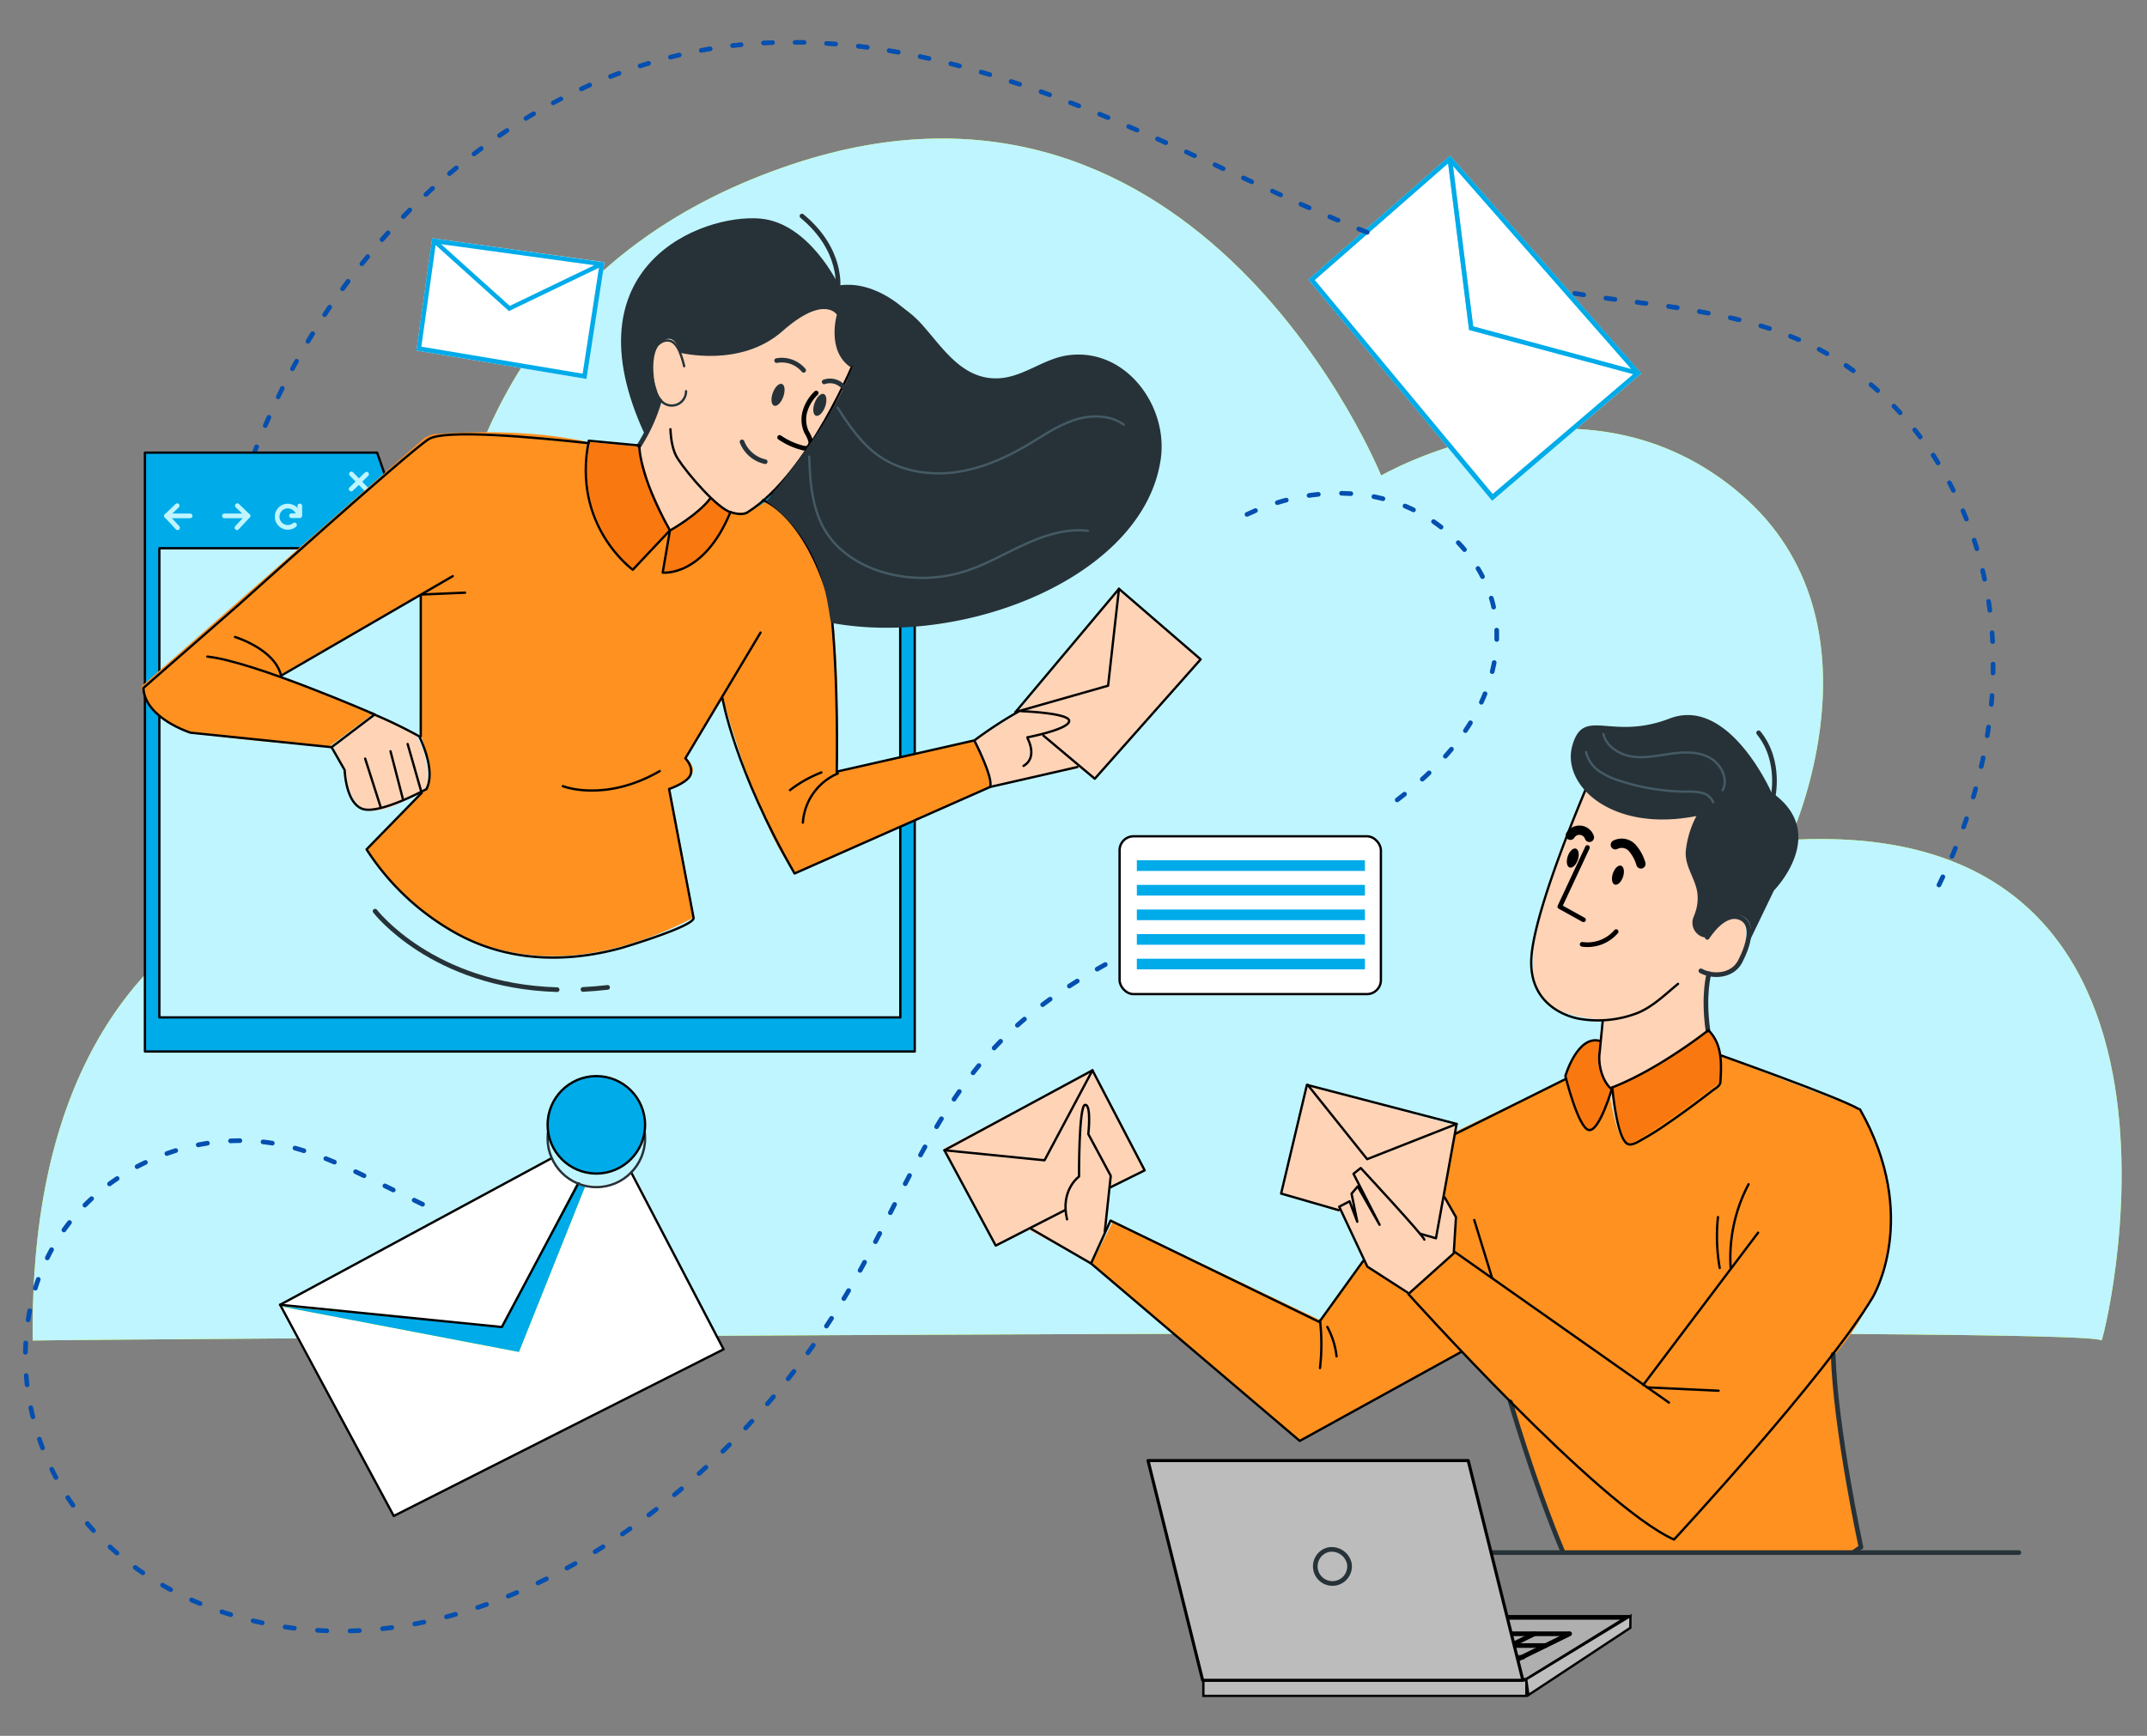 <svg xmlns="http://www.w3.org/2000/svg" id="Layer_1" data-name="Layer 1" viewBox="0 0 556.43 450"><rect x="0" y="0" width="556.43" height="450" fill="#808080" stroke="none"/><defs><style>.cls-1{fill:#afafaf;}.cls-2{fill:#c6ff00;}.cls-3{fill:#bff5ff;}.cls-4{fill:#fff;}.cls-5,.cls-6,.cls-9{fill:#00abe9;}.cls-6,.cls-8{opacity:0.6;}.cls-7,.cls-8{fill:#044faf;}.cls-11,.cls-18,.cls-22,.cls-23,.cls-25,.cls-26,.cls-27,.cls-9{stroke:#000;}.cls-10,.cls-11,.cls-12,.cls-13,.cls-17,.cls-18,.cls-19,.cls-21,.cls-22,.cls-24,.cls-26,.cls-9{stroke-linecap:round;}.cls-10,.cls-11,.cls-12,.cls-13,.cls-17,.cls-18,.cls-19,.cls-21,.cls-22,.cls-26,.cls-9{stroke-linejoin:round;}.cls-11,.cls-12,.cls-19,.cls-23,.cls-25,.cls-27,.cls-9{stroke-width:0.6px;}.cls-10,.cls-11,.cls-12,.cls-13,.cls-17,.cls-18,.cls-21,.cls-22,.cls-23,.cls-24{fill:none;}.cls-10{stroke:#bff5ff;}.cls-10,.cls-13,.cls-17,.cls-18,.cls-24{stroke-width:1.21px;}.cls-12,.cls-17,.cls-19,.cls-24{stroke:#263238;}.cls-13{stroke:#044faf;stroke-dasharray:2.41 6.03;}.cls-14,.cls-19{fill:#ffd3b6;}.cls-15{fill:#f97910;}.cls-16{fill:#ff9120;}.cls-20{fill:#263238;}.cls-21{stroke:#455a64;stroke-width:0.6px;}.cls-22{stroke-width:2.41px;}.cls-23,.cls-24,.cls-25,.cls-27{stroke-miterlimit:10;}.cls-25,.cls-26{fill:#bcbcbc;}.cls-26{stroke-width:0.8px;}.cls-27{fill:#bfbfbf;}</style></defs><title>benefits-of-email-marketing</title><polygon class="cls-1" points="387.72 419.07 420.97 419.26 395.22 435.63 387.72 435.57 387.72 419.07"></polygon><g id="Background_Simple" data-name="Background Simple"><path class="cls-2" d="M8.49,347.52c.09-.21,536.45-4.19,536.13,0-.26,3.4,36.42-136.6-80.82-129.77,0,0,26.24-56.16-12.58-89.58-41-35.29-93.28-4.89-93.28-4.89S311.16,7.3,205.3,42.59C84.34,82.91,117,221.25,117,221.25S6.78,212.11,8.49,347.52Z"></path><path class="cls-3" d="M8.49,347.52c.09-.21,536.45-4.19,536.13,0-.26,3.4,36.42-136.6-80.82-129.77,0,0,26.24-56.16-12.58-89.58-41-35.29-93.28-4.89-93.28-4.89S311.16,7.3,205.3,42.59C84.34,82.91,117,221.25,117,221.25S6.78,212.11,8.49,347.52Z"></path></g><g id="Background_details" data-name="Background details"><polygon class="cls-4" points="156.66 67.97 152.02 98.24 107.93 90.88 112.02 61.76 156.66 67.97"></polygon><polygon class="cls-4" points="425.35 96.82 386.71 129.79 386.33 129.33 339.1 72.46 375.8 40.35 425.35 96.82"></polygon><path class="cls-5" d="M112,61.76l-4.09,29.12L152,98.24,156.66,68Zm42,7L132.12,79.3l-17.8-16Zm-3,28.11-41.8-7,3.7-26.34,19,17.11,23.33-11.22Z"></path><path class="cls-5" d="M375.8,40.35,339.1,72.46l47.23,56.87.38.46,38.64-33Zm47,55.35-41-11.09L376.56,43ZM340.72,72.59,375.3,42.34l5.43,43.19L423.3,97l-36.45,31.09Z"></path><path class="cls-6" d="M375.8,40.35,339.1,72.46l47.23,56.87.38.46,38.64-33Zm47,55.35-41-11.09L376.56,43ZM340.72,72.59,375.3,42.34l5.43,43.19L423.3,97l-36.45,31.09Z"></path><path class="cls-7" d="M49.8,206.33h0a.58.58,0,0,1-.57-.6c0-.77,0-1.55.05-2.33a.58.58,0,1,1,1.16,0c0,.77,0,1.55,0,2.33A.58.58,0,0,1,49.8,206.33Zm.25-8.16h0a.58.58,0,0,1-.56-.61c0-.78.07-1.55.11-2.33a.58.58,0,0,1,.61-.55.57.57,0,0,1,.55.61c0,.77-.07,1.55-.11,2.32A.58.58,0,0,1,50.05,198.17Zm.46-8.15h0a.58.58,0,0,1-.54-.62c.06-.78.11-1.55.17-2.33a.58.58,0,0,1,.63-.54.6.6,0,0,1,.54.63c-.06.77-.12,1.55-.17,2.32A.59.59,0,0,1,50.51,190Zm.69-8.13h-.06a.58.58,0,0,1-.52-.64c.07-.77.15-1.55.23-2.32a.59.59,0,0,1,.65-.52.57.57,0,0,1,.51.64c-.08.77-.16,1.54-.23,2.32A.58.58,0,0,1,51.2,181.89Zm.91-8.11H52a.58.58,0,0,1-.51-.65c.1-.78.2-1.55.31-2.32a.58.58,0,0,1,.65-.5.58.58,0,0,1,.5.66l-.3,2.3A.58.58,0,0,1,52.11,173.78Zm1.15-8.07h-.09a.59.59,0,0,1-.49-.67c.13-.77.25-1.53.38-2.3a.57.57,0,0,1,.67-.48.58.58,0,0,1,.48.67c-.13.76-.25,1.53-.37,2.3A.6.6,0,0,1,53.26,165.71Zm1.4-8h-.11a.58.58,0,0,1-.46-.68c.14-.77.29-1.53.44-2.3a.59.59,0,0,1,.69-.45.58.58,0,0,1,.46.68l-.45,2.29A.58.58,0,0,1,54.66,157.67Zm1.66-8h-.13a.58.58,0,0,1-.44-.7c.17-.76.34-1.52.52-2.28a.58.58,0,0,1,.7-.43.58.58,0,0,1,.43.7c-.17.75-.35,1.51-.52,2.27A.58.58,0,0,1,56.32,149.68Zm1.92-7.93a.39.39,0,0,1-.15,0,.59.59,0,0,1-.42-.71l.6-2.26a.59.59,0,0,1,1.13.31l-.6,2.25A.58.58,0,0,1,58.24,141.75Zm2.2-7.85a.47.47,0,0,1-.17,0,.57.57,0,0,1-.39-.72c.22-.75.45-1.5.68-2.24a.58.58,0,1,1,1.11.35c-.23.74-.45,1.48-.68,2.22A.58.58,0,0,1,60.44,133.9Zm2.48-7.78a.59.59,0,0,1-.56-.77l.77-2.21a.58.58,0,0,1,1.1.39c-.26.73-.51,1.46-.76,2.2A.58.58,0,0,1,62.92,126.12Zm2.77-7.67a.52.52,0,0,1-.21,0,.58.58,0,0,1-.34-.75c.28-.73.57-1.46.85-2.18a.59.59,0,0,1,1.09.43c-.29.72-.57,1.44-.85,2.16A.57.57,0,0,1,65.69,118.45Zm3.07-7.56a.59.59,0,0,1-.54-.82c.31-.71.62-1.43.94-2.14a.58.58,0,1,1,1.06.47l-.93,2.13A.57.57,0,0,1,68.76,110.89Zm3.37-7.43a.54.54,0,0,1-.25-.06.59.59,0,0,1-.28-.78c.34-.7.68-1.4,1-2.1a.58.58,0,1,1,1,.51c-.34.7-.68,1.4-1,2.1A.6.6,0,0,1,72.13,103.46Zm3.68-7.29a.58.58,0,0,1-.28-.07.59.59,0,0,1-.24-.79l1.12-2.06a.58.58,0,0,1,1,.56l-1.11,2A.56.56,0,0,1,75.81,96.17Zm4-7.12a.6.6,0,0,1-.29-.08.59.59,0,0,1-.21-.8c.4-.67.8-1.34,1.21-2a.58.58,0,0,1,1,.61l-1.2,2A.56.56,0,0,1,79.8,89.05Zm4.33-6.92a.55.55,0,0,1-.32-.1.59.59,0,0,1-.17-.81c.43-.65.87-1.3,1.31-1.94a.58.58,0,0,1,.81-.16.59.59,0,0,1,.15.81c-.43.64-.87,1.29-1.29,1.94A.61.61,0,0,1,84.13,82.13Zm4.65-6.71a.54.54,0,0,1-.34-.12.58.58,0,0,1-.13-.81c.46-.63.92-1.26,1.39-1.88a.59.59,0,1,1,.94.7c-.47.62-.93,1.24-1.39,1.87A.59.59,0,0,1,88.78,75.42Zm5-6.49a.55.55,0,0,1-.36-.13.57.57,0,0,1-.09-.81c.49-.61,1-1.22,1.48-1.82a.58.58,0,1,1,.89.74l-1.46,1.8A.58.58,0,0,1,93.74,68.93ZM99,62.69a.59.59,0,0,1-.38-.14.58.58,0,0,1-.05-.83q.77-.87,1.56-1.74a.58.58,0,1,1,.86.79c-.52.57-1,1.15-1.55,1.73A.59.59,0,0,1,99,62.69Zm255.31-1.91a.57.57,0,0,1-.22,0l-2.16-.88a.58.58,0,1,1,.44-1.08l2.16.88a.58.58,0,0,1-.22,1.12Zm-7.53-3.13a.59.59,0,0,1-.23,0l-2.15-.92a.59.59,0,0,1-.3-.77.58.58,0,0,1,.76-.3l2.14.91a.58.58,0,0,1,.31.77A.57.57,0,0,1,346.78,57.65Zm-242.23-.94a.58.58,0,0,1-.42-1l1.65-1.66a.58.58,0,1,1,.82.82L105,56.53A.59.59,0,0,1,104.55,56.71Zm234.74-2.3a.69.69,0,0,1-.24,0l-2.13-.94a.58.58,0,0,1,.47-1.07l2.13.94a.58.58,0,0,1-.23,1.12Zm-7.46-3.32a.53.53,0,0,1-.24-.06l-2.12-1A.58.58,0,0,1,330,49l2.12,1a.58.58,0,0,1,.3.77A.59.59,0,0,1,331.83,51.09ZM110.38,51a.58.58,0,0,1-.4-1l1.72-1.58a.6.6,0,0,1,.83,0,.58.58,0,0,1,0,.82c-.58.52-1.15,1-1.71,1.58A.6.6,0,0,1,110.38,51Zm214-3.29a.53.53,0,0,1-.24-.06l-2.12-1a.59.59,0,0,1-.29-.77.6.6,0,0,1,.78-.29l2.12,1a.58.58,0,0,1-.25,1.11ZM116.48,45.59a.55.55,0,0,1-.44-.21.58.58,0,0,1,.06-.82l1.8-1.5a.59.59,0,0,1,.82.09.58.58,0,0,1-.08.82l-1.78,1.48A.62.62,0,0,1,116.48,45.59ZM317,44.31a.54.54,0,0,1-.25-.06l-2.12-1a.57.57,0,0,1-.28-.77.58.58,0,0,1,.77-.29l2.12,1a.59.59,0,0,1-.24,1.12Zm-7.42-3.4a.7.7,0,0,1-.25,0l-2.12-1a.58.58,0,0,1-.29-.77.59.59,0,0,1,.77-.29l2.13,1a.59.59,0,0,1,.29.77A.59.59,0,0,1,309.57,40.91Zm-186.73-.42a.59.59,0,0,1-.35-1.05c.62-.47,1.24-.94,1.87-1.4a.59.59,0,0,1,.82.12.58.58,0,0,1-.13.81l-1.85,1.4A.6.6,0,0,1,122.84,40.49Zm179.29-2.94a.69.69,0,0,1-.24,0l-2.13-1a.58.58,0,1,1,.47-1.06l2.14.95a.58.58,0,0,1,.29.77A.59.59,0,0,1,302.13,37.55ZM129.46,35.72a.56.56,0,0,1-.48-.26.57.57,0,0,1,.15-.81c.64-.44,1.29-.87,1.94-1.3a.58.58,0,0,1,.81.16.59.59,0,0,1-.17.81l-1.92,1.29A.59.59,0,0,1,129.46,35.72Zm165.2-1.46a.59.59,0,0,1-.23,0l-2.14-.92a.58.58,0,1,1,.46-1.07l2.14.92a.58.58,0,0,1-.23,1.12Zm-158.35-3a.59.59,0,0,1-.5-.28.59.59,0,0,1,.2-.8l2-1.2a.58.58,0,0,1,.59,1c-.67.39-1.33.78-2,1.19A.61.61,0,0,1,136.31,31.3Zm150.84-.23a.54.54,0,0,1-.22,0l-2.16-.89a.58.58,0,0,1-.32-.76.59.59,0,0,1,.76-.32l2.16.89a.58.58,0,0,1-.22,1.12ZM279.58,28a.78.78,0,0,1-.21,0l-2.17-.85a.58.58,0,0,1,.42-1.08l2.18.84a.6.6,0,0,1,.33.76A.58.58,0,0,1,279.58,28ZM143.4,27.26a.6.6,0,0,1-.52-.3.59.59,0,0,1,.24-.79l2.08-1.09a.58.58,0,0,1,.53,1c-.69.35-1.38.71-2.06,1.08A.63.63,0,0,1,143.4,27.26ZM272,25.12l-.2,0-2.19-.8a.58.58,0,0,1-.35-.74.59.59,0,0,1,.75-.35l2.19.79a.58.58,0,0,1-.2,1.13ZM150.7,23.63a.58.58,0,0,1-.25-1.11l2.13-1a.57.57,0,0,1,.77.29.58.58,0,0,1-.29.77c-.71.31-1.42.63-2.12,1A.52.52,0,0,1,150.7,23.63Zm113.55-1.22a.57.57,0,0,1-.18,0l-2.21-.73a.58.58,0,1,1,.36-1.11l2.22.74a.58.58,0,0,1,.36.74A.57.57,0,0,1,264.25,22.41Zm-106-2a.58.58,0,0,1-.55-.37.6.6,0,0,1,.33-.76l2.19-.83a.58.58,0,1,1,.41,1.09l-2.17.83A.52.52,0,0,1,158.2,20.43Zm98.28-.5a.51.51,0,0,1-.17,0l-2.23-.66a.58.58,0,1,1,.33-1.12l2.24.67a.58.58,0,0,1,.39.72A.6.6,0,0,1,256.48,19.93Zm-7.85-2.24-.15,0-2.25-.59a.58.58,0,0,1,.29-1.13l2.26.59a.59.59,0,0,1-.15,1.15Zm-82.75,0a.58.58,0,0,1-.18-1.14l2.23-.7a.59.59,0,0,1,.34,1.12c-.74.22-1.48.45-2.21.69A.57.57,0,0,1,165.88,17.68Zm74.82-1.94-.12,0-2.28-.5a.59.59,0,0,1-.45-.69.6.6,0,0,1,.7-.45l2.28.51a.57.57,0,0,1,.44.69A.59.59,0,0,1,240.7,15.74Zm-67-.33a.58.58,0,0,1-.14-1.14c.76-.2,1.52-.38,2.28-.56a.58.58,0,1,1,.26,1.13c-.75.18-1.5.36-2.25.56Zm59-1.3h-.11l-2.29-.4a.58.58,0,1,1,.19-1.15l2.31.4a.58.58,0,0,1-.1,1.16Zm-51-.46a.58.58,0,0,1-.57-.47.59.59,0,0,1,.47-.69l2.31-.41a.58.58,0,0,1,.19,1.15l-2.29.41Zm43-.8h-.07l-2.31-.29a.58.58,0,0,1-.51-.64.59.59,0,0,1,.65-.52l2.32.3a.58.58,0,0,1,.5.65A.59.59,0,0,1,224.64,12.85Zm-34.88-.44a.58.58,0,0,1-.58-.51.58.58,0,0,1,.51-.65L192,11a.59.59,0,0,1,.64.53.57.57,0,0,1-.52.63l-2.31.26ZM216.53,12h-.05l-2.31-.17a.58.58,0,0,1-.55-.62.59.59,0,0,1,.62-.54l2.34.17a.58.58,0,0,1-.05,1.16Zm-18.64-.27a.58.58,0,0,1-.58-.55.57.57,0,0,1,.55-.61c.78-.05,1.56-.08,2.34-.11a.56.56,0,0,1,.6.56.59.59,0,0,1-.56.61c-.77,0-1.54.06-2.32.1Zm10.49-.15h0l-2.32,0a.57.57,0,0,1-.58-.58.58.58,0,0,1,.58-.58h0c.78,0,1.57,0,2.34,0a.58.58,0,0,1,.57.6A.57.57,0,0,1,208.38,11.56Z"></path><path class="cls-8" d="M49.8,206.33h0a.58.58,0,0,1-.57-.6c0-.77,0-1.55.05-2.33a.58.58,0,1,1,1.16,0c0,.77,0,1.55,0,2.33A.58.58,0,0,1,49.8,206.33Zm.25-8.16h0a.58.58,0,0,1-.56-.61c0-.78.07-1.55.11-2.33a.58.58,0,0,1,.61-.55.57.57,0,0,1,.55.61c0,.77-.07,1.55-.11,2.32A.58.58,0,0,1,50.05,198.17Zm.46-8.15h0a.58.58,0,0,1-.54-.62c.06-.78.11-1.55.17-2.33a.58.58,0,0,1,.63-.54.6.6,0,0,1,.54.63c-.06.77-.12,1.55-.17,2.32A.59.59,0,0,1,50.51,190Zm.69-8.13h-.06a.58.58,0,0,1-.52-.64c.07-.77.15-1.55.23-2.32a.59.59,0,0,1,.65-.52.57.57,0,0,1,.51.64c-.08.77-.16,1.54-.23,2.32A.58.58,0,0,1,51.2,181.89Zm.91-8.11H52a.58.58,0,0,1-.51-.65c.1-.78.2-1.55.31-2.32a.58.58,0,0,1,.65-.5.58.58,0,0,1,.5.66l-.3,2.3A.58.58,0,0,1,52.11,173.78Zm1.15-8.07h-.09a.59.59,0,0,1-.49-.67c.13-.77.25-1.53.38-2.3a.57.57,0,0,1,.67-.48.58.58,0,0,1,.48.67c-.13.76-.25,1.53-.37,2.3A.6.6,0,0,1,53.26,165.71Zm1.4-8h-.11a.58.58,0,0,1-.46-.68c.14-.77.29-1.53.44-2.3a.59.59,0,0,1,.69-.45.58.58,0,0,1,.46.68l-.45,2.29A.58.58,0,0,1,54.66,157.67Zm1.66-8h-.13a.58.58,0,0,1-.44-.7c.17-.76.34-1.52.52-2.28a.58.58,0,0,1,.7-.43.58.58,0,0,1,.43.7c-.17.75-.35,1.51-.52,2.27A.58.58,0,0,1,56.32,149.68Zm1.92-7.93a.39.39,0,0,1-.15,0,.59.59,0,0,1-.42-.71l.6-2.26a.59.59,0,0,1,1.13.31l-.6,2.25A.58.58,0,0,1,58.24,141.75Zm2.2-7.85a.47.47,0,0,1-.17,0,.57.57,0,0,1-.39-.72c.22-.75.45-1.5.68-2.24a.58.58,0,1,1,1.11.35c-.23.74-.45,1.48-.68,2.22A.58.58,0,0,1,60.44,133.9Zm2.48-7.78a.59.59,0,0,1-.56-.77l.77-2.21a.58.58,0,0,1,1.1.39c-.26.73-.51,1.46-.76,2.2A.58.58,0,0,1,62.92,126.12Zm2.77-7.67a.52.52,0,0,1-.21,0,.58.58,0,0,1-.34-.75c.28-.73.57-1.46.85-2.18a.59.59,0,0,1,1.09.43c-.29.72-.57,1.44-.85,2.16A.57.57,0,0,1,65.69,118.45Zm3.07-7.56a.59.59,0,0,1-.54-.82c.31-.71.62-1.43.94-2.14a.58.58,0,1,1,1.06.47l-.93,2.13A.57.57,0,0,1,68.76,110.89Zm3.37-7.43a.54.54,0,0,1-.25-.06.59.59,0,0,1-.28-.78c.34-.7.68-1.4,1-2.1a.58.58,0,1,1,1,.51c-.34.7-.68,1.4-1,2.1A.6.6,0,0,1,72.13,103.46Zm3.68-7.29a.58.58,0,0,1-.28-.07.59.59,0,0,1-.24-.79l1.12-2.06a.58.58,0,0,1,1,.56l-1.11,2A.56.56,0,0,1,75.81,96.17Zm4-7.12a.6.6,0,0,1-.29-.08.59.59,0,0,1-.21-.8c.4-.67.8-1.34,1.21-2a.58.58,0,0,1,1,.61l-1.2,2A.56.56,0,0,1,79.8,89.05Zm4.33-6.92a.55.55,0,0,1-.32-.1.59.59,0,0,1-.17-.81c.43-.65.87-1.3,1.31-1.94a.58.58,0,0,1,.81-.16.59.59,0,0,1,.15.81c-.43.64-.87,1.29-1.29,1.94A.61.61,0,0,1,84.13,82.13Zm4.65-6.71a.54.54,0,0,1-.34-.12.58.58,0,0,1-.13-.81c.46-.63.92-1.26,1.39-1.88a.59.59,0,1,1,.94.7c-.47.62-.93,1.24-1.39,1.87A.59.59,0,0,1,88.78,75.42Zm5-6.49a.55.55,0,0,1-.36-.13.57.57,0,0,1-.09-.81c.49-.61,1-1.22,1.48-1.82a.58.58,0,1,1,.89.74l-1.46,1.8A.58.58,0,0,1,93.74,68.93ZM99,62.69a.59.59,0,0,1-.38-.14.58.58,0,0,1-.05-.83q.77-.87,1.56-1.74a.58.58,0,1,1,.86.79c-.52.57-1,1.15-1.55,1.73A.59.59,0,0,1,99,62.69Zm255.31-1.91a.57.57,0,0,1-.22,0l-2.16-.88a.58.58,0,1,1,.44-1.08l2.16.88a.58.58,0,0,1-.22,1.12Zm-7.53-3.13a.59.59,0,0,1-.23,0l-2.15-.92a.59.59,0,0,1-.3-.77.58.58,0,0,1,.76-.3l2.14.91a.58.58,0,0,1,.31.77A.57.57,0,0,1,346.78,57.65Zm-242.23-.94a.58.58,0,0,1-.42-1l1.65-1.66a.58.58,0,1,1,.82.82L105,56.53A.59.59,0,0,1,104.55,56.71Zm234.74-2.3a.69.69,0,0,1-.24,0l-2.13-.94a.58.58,0,0,1,.47-1.07l2.13.94a.58.58,0,0,1-.23,1.12Zm-7.46-3.32a.53.53,0,0,1-.24-.06l-2.12-1A.58.58,0,0,1,330,49l2.12,1a.58.58,0,0,1,.3.77A.59.59,0,0,1,331.83,51.09ZM110.38,51a.58.58,0,0,1-.4-1l1.72-1.58a.6.6,0,0,1,.83,0,.58.58,0,0,1,0,.82c-.58.52-1.15,1-1.71,1.58A.6.6,0,0,1,110.38,51Zm214-3.29a.53.53,0,0,1-.24-.06l-2.12-1a.59.59,0,0,1-.29-.77.6.6,0,0,1,.78-.29l2.12,1a.58.58,0,0,1-.25,1.11ZM116.48,45.59a.55.55,0,0,1-.44-.21.58.58,0,0,1,.06-.82l1.8-1.5a.59.59,0,0,1,.82.09.58.58,0,0,1-.08.82l-1.78,1.48A.62.62,0,0,1,116.48,45.59ZM317,44.31a.54.54,0,0,1-.25-.06l-2.12-1a.57.57,0,0,1-.28-.77.58.58,0,0,1,.77-.29l2.12,1a.59.59,0,0,1-.24,1.12Zm-7.42-3.4a.7.7,0,0,1-.25,0l-2.12-1a.58.58,0,0,1-.29-.77.59.59,0,0,1,.77-.29l2.13,1a.59.59,0,0,1,.29.77A.59.59,0,0,1,309.57,40.91Zm-186.73-.42a.59.59,0,0,1-.35-1.05c.62-.47,1.24-.94,1.87-1.4a.59.59,0,0,1,.82.12.58.58,0,0,1-.13.81l-1.85,1.4A.6.6,0,0,1,122.84,40.49Zm179.29-2.94a.69.69,0,0,1-.24,0l-2.13-1a.58.58,0,1,1,.47-1.06l2.14.95a.58.58,0,0,1,.29.77A.59.59,0,0,1,302.13,37.55ZM129.46,35.72a.56.56,0,0,1-.48-.26.57.57,0,0,1,.15-.81c.64-.44,1.29-.87,1.94-1.3a.58.58,0,0,1,.81.16.59.59,0,0,1-.17.81l-1.92,1.29A.59.59,0,0,1,129.46,35.72Zm165.2-1.46a.59.59,0,0,1-.23,0l-2.14-.92a.58.58,0,1,1,.46-1.07l2.14.92a.58.58,0,0,1-.23,1.12Zm-158.35-3a.59.59,0,0,1-.5-.28.59.59,0,0,1,.2-.8l2-1.2a.58.58,0,0,1,.59,1c-.67.39-1.33.78-2,1.19A.61.61,0,0,1,136.31,31.3Zm150.84-.23a.54.54,0,0,1-.22,0l-2.16-.89a.58.58,0,0,1-.32-.76.59.59,0,0,1,.76-.32l2.16.89a.58.58,0,0,1-.22,1.12ZM279.58,28a.78.78,0,0,1-.21,0l-2.17-.85a.58.58,0,0,1,.42-1.08l2.18.84a.6.6,0,0,1,.33.76A.58.58,0,0,1,279.58,28ZM143.4,27.26a.6.6,0,0,1-.52-.3.59.59,0,0,1,.24-.79l2.08-1.09a.58.58,0,0,1,.53,1c-.69.35-1.38.71-2.06,1.08A.63.63,0,0,1,143.4,27.26ZM272,25.12l-.2,0-2.19-.8a.58.58,0,0,1-.35-.74.59.59,0,0,1,.75-.35l2.19.79a.58.58,0,0,1-.2,1.13ZM150.7,23.63a.58.58,0,0,1-.25-1.11l2.13-1a.57.57,0,0,1,.77.29.58.58,0,0,1-.29.77c-.71.31-1.42.63-2.12,1A.52.52,0,0,1,150.7,23.63Zm113.55-1.22a.57.57,0,0,1-.18,0l-2.21-.73a.58.58,0,1,1,.36-1.11l2.22.74a.58.58,0,0,1,.36.74A.57.57,0,0,1,264.25,22.41Zm-106-2a.58.58,0,0,1-.55-.37.6.6,0,0,1,.33-.76l2.19-.83a.58.58,0,1,1,.41,1.09l-2.17.83A.52.52,0,0,1,158.2,20.43Zm98.28-.5a.51.51,0,0,1-.17,0l-2.23-.66a.58.58,0,1,1,.33-1.12l2.24.67a.58.58,0,0,1,.39.72A.6.6,0,0,1,256.48,19.93Zm-7.85-2.24-.15,0-2.25-.59a.58.58,0,0,1,.29-1.13l2.26.59a.59.59,0,0,1-.15,1.15Zm-82.75,0a.58.58,0,0,1-.18-1.14l2.23-.7a.59.59,0,0,1,.34,1.12c-.74.22-1.48.45-2.21.69A.57.57,0,0,1,165.88,17.68Zm74.82-1.94-.12,0-2.28-.5a.59.59,0,0,1-.45-.69.6.6,0,0,1,.7-.45l2.28.51a.57.57,0,0,1,.44.69A.59.59,0,0,1,240.7,15.74Zm-67-.33a.58.58,0,0,1-.14-1.14c.76-.2,1.52-.38,2.28-.56a.58.58,0,1,1,.26,1.13c-.75.18-1.5.36-2.25.56Zm59-1.3h-.11l-2.29-.4a.58.58,0,1,1,.19-1.15l2.31.4a.58.58,0,0,1-.1,1.16Zm-51-.46a.58.58,0,0,1-.57-.47.59.59,0,0,1,.47-.69l2.31-.41a.58.58,0,0,1,.19,1.15l-2.29.41Zm43-.8h-.07l-2.31-.29a.58.58,0,0,1-.51-.64.59.59,0,0,1,.65-.52l2.32.3a.58.58,0,0,1,.5.65A.59.59,0,0,1,224.64,12.85Zm-34.88-.44a.58.58,0,0,1-.58-.51.58.58,0,0,1,.51-.65L192,11a.59.59,0,0,1,.64.53.57.57,0,0,1-.52.63l-2.31.26ZM216.53,12h-.05l-2.31-.17a.58.58,0,0,1-.55-.62.59.59,0,0,1,.62-.54l2.34.17a.58.58,0,0,1-.05,1.16Zm-18.64-.27a.58.58,0,0,1-.58-.55.57.57,0,0,1,.55-.61c.78-.05,1.56-.08,2.34-.11a.56.56,0,0,1,.6.56.59.59,0,0,1-.56.61c-.77,0-1.54.06-2.32.1Zm10.49-.15h0l-2.32,0a.57.57,0,0,1-.58-.58.58.58,0,0,1,.58-.58h0c.78,0,1.57,0,2.34,0a.58.58,0,0,1,.57.6A.57.57,0,0,1,208.38,11.56Z"></path><path class="cls-7" d="M502.51,230a.62.62,0,0,1-.26-.06.57.57,0,0,1-.26-.78c.34-.7.67-1.4,1-2.1a.59.59,0,0,1,.77-.28.58.58,0,0,1,.28.78c-.33.7-.66,1.41-1,2.11A.58.58,0,0,1,502.51,230Zm3.38-7.43a.5.5,0,0,1-.23,0,.59.59,0,0,1-.31-.76c.31-.71.6-1.43.89-2.15a.59.59,0,0,1,.76-.32.58.58,0,0,1,.32.76c-.29.72-.59,1.45-.89,2.16A.58.58,0,0,1,505.89,222.54Zm3-7.6a.48.48,0,0,1-.2,0,.58.58,0,0,1-.35-.74c.26-.73.51-1.46.76-2.19a.58.58,0,1,1,1.1.37c-.24.74-.5,1.48-.76,2.21A.59.59,0,0,1,508.86,214.94Zm2.52-7.76-.16,0a.6.6,0,0,1-.4-.73c.22-.74.43-1.49.63-2.23a.59.59,0,0,1,1.13.31c-.21.75-.42,1.5-.64,2.25A.6.6,0,0,1,511.38,207.18Zm2.06-7.9h-.13a.58.58,0,0,1-.44-.7c.17-.76.34-1.51.49-2.27a.6.6,0,0,1,.69-.45.58.58,0,0,1,.45.69c-.16.76-.32,1.53-.5,2.29A.58.58,0,0,1,513.44,199.28Zm1.56-8h-.09a.6.6,0,0,1-.49-.67c.13-.77.25-1.53.35-2.3a.59.59,0,0,1,1.16.17q-.16,1.16-.36,2.31A.57.57,0,0,1,515,191.27Zm1-8.09h0a.59.59,0,0,1-.53-.64c.07-.77.14-1.54.2-2.31a.58.58,0,0,1,.62-.54.6.6,0,0,1,.54.63c-.06.78-.12,1.55-.2,2.33A.59.59,0,0,1,516,183.18Zm.49-8.15h0a.58.58,0,0,1-.57-.59c0-.78,0-1.55,0-2.32a.58.58,0,0,1,.58-.58h0a.58.58,0,0,1,.58.58c0,.78,0,1.56,0,2.35A.58.58,0,0,1,516.53,175Zm-.1-8.15a.6.6,0,0,1-.59-.56c0-.77-.08-1.54-.14-2.31a.59.59,0,0,1,1.17-.09c0,.78.1,1.56.14,2.34a.59.59,0,0,1-.56.62Zm-.72-8.13a.59.59,0,0,1-.58-.51c-.1-.77-.2-1.53-.32-2.3a.58.58,0,1,1,1.15-.17c.12.77.23,1.55.33,2.32a.58.58,0,0,1-.51.65Zm-1.36-8.05a.58.58,0,0,1-.57-.46c-.16-.75-.33-1.51-.5-2.26a.58.58,0,0,1,.43-.7.58.58,0,0,1,.7.43c.18.76.35,1.53.51,2.29a.57.57,0,0,1-.45.69Zm-2-7.89a.6.6,0,0,1-.56-.42c-.22-.74-.46-1.47-.7-2.21a.58.58,0,0,1,1.11-.36c.24.74.48,1.48.71,2.23a.59.59,0,0,1-.39.73Zm-2.71-7.7a.58.58,0,0,1-.54-.37c-.29-.71-.58-1.43-.89-2.14a.58.58,0,0,1,1.07-.46c.31.72.61,1.44.9,2.17a.58.58,0,0,1-.32.76A.57.57,0,0,1,509.61,135.11Zm-3.36-7.43a.59.59,0,0,1-.52-.32c-.35-.69-.7-1.38-1.07-2.06a.58.58,0,0,1,1-.55c.37.69.73,1.38,1.08,2.08a.57.57,0,0,1-.26.78A.48.48,0,0,1,506.25,127.68Zm-4-7.12a.58.58,0,0,1-.5-.28c-.41-.65-.82-1.3-1.25-2a.59.59,0,0,1,1-.64q.64,1,1.26,2a.58.58,0,0,1-.19.8A.55.55,0,0,1,502.26,120.56Zm-4.61-6.73a.58.58,0,0,1-.47-.24c-.46-.61-.94-1.22-1.42-1.83a.58.58,0,1,1,.91-.72c.49.61,1,1.23,1.44,1.85a.59.59,0,0,1-.46.94Zm-5.21-6.28a.59.59,0,0,1-.43-.19c-.53-.57-1.05-1.14-1.59-1.69a.58.58,0,1,1,.84-.81c.54.56,1.08,1.13,1.61,1.71a.6.6,0,0,1,0,.83A.58.58,0,0,1,492.44,107.55Zm-5.79-5.75a.58.58,0,0,1-.39-.15c-.58-.52-1.16-1-1.75-1.52a.58.58,0,0,1-.06-.82.58.58,0,0,1,.82-.07c.59.5,1.18,1,1.77,1.54a.59.59,0,0,1-.39,1Zm-6.34-5.14a.53.53,0,0,1-.34-.11l-1.89-1.33a.58.58,0,1,1,.65-1q1,.66,1.92,1.35a.58.58,0,0,1,.13.81A.57.57,0,0,1,480.31,96.66Zm-6.84-4.43a.6.6,0,0,1-.29-.08l-2-1.12a.56.56,0,0,1-.24-.78.58.58,0,0,1,.79-.24c.69.36,1.37.74,2.05,1.13a.59.59,0,0,1,.21.8A.58.58,0,0,1,473.47,92.23Zm-7.29-3.66a.46.46,0,0,1-.23,0c-.71-.31-1.43-.6-2.14-.89a.58.58,0,0,1-.32-.76.57.57,0,0,1,.75-.32c.73.29,1.45.59,2.17.9a.58.58,0,0,1,.3.77A.57.57,0,0,1,466.18,88.57Zm-7.63-2.89a.57.57,0,0,1-.18,0c-.73-.24-1.47-.48-2.21-.7a.59.59,0,0,1-.39-.73.59.59,0,0,1,.73-.39l2.23.71a.58.58,0,0,1-.18,1.14Zm-7.84-2.24-.14,0c-.75-.19-1.5-.36-2.26-.54a.59.59,0,0,1-.44-.7.57.57,0,0,1,.7-.43q1.14.25,2.28.54a.58.58,0,0,1,.43.7A.59.59,0,0,1,450.71,83.44Zm-8-1.73h-.11l-2.29-.42a.58.58,0,1,1,.21-1.14l2.3.42a.58.58,0,0,1-.11,1.15Zm-8.05-1.36h-.08L432.3,80a.59.59,0,0,1,.17-1.16l2.31.34a.59.59,0,0,1,.49.67A.57.57,0,0,1,434.69,80.35Zm-8.07-1.14h-.08l-2.31-.31a.58.58,0,1,1,.15-1.16l2.31.31a.59.59,0,0,1,.5.66A.58.58,0,0,1,426.62,79.21Zm-8.1-1.07h-.07l-2.32-.31a.57.57,0,0,1-.49-.66.58.58,0,0,1,.65-.5l2.31.32a.58.58,0,0,1-.08,1.16ZM410.44,77h-.09c-.77-.11-1.54-.24-2.31-.36a.58.58,0,0,1,.19-1.15l2.3.36a.59.59,0,0,1,.49.67A.6.6,0,0,1,410.44,77Z"></path><path class="cls-8" d="M502.51,230a.62.62,0,0,1-.26-.06.57.57,0,0,1-.26-.78c.34-.7.67-1.4,1-2.1a.59.59,0,0,1,.77-.28.58.58,0,0,1,.28.78c-.33.7-.66,1.41-1,2.11A.58.58,0,0,1,502.51,230Zm3.38-7.43a.5.5,0,0,1-.23,0,.59.59,0,0,1-.31-.76c.31-.71.6-1.43.89-2.15a.59.59,0,0,1,.76-.32.58.58,0,0,1,.32.76c-.29.72-.59,1.45-.89,2.16A.58.58,0,0,1,505.89,222.54Zm3-7.6a.48.48,0,0,1-.2,0,.58.58,0,0,1-.35-.74c.26-.73.51-1.46.76-2.19a.58.58,0,1,1,1.1.37c-.24.74-.5,1.48-.76,2.21A.59.59,0,0,1,508.86,214.94Zm2.52-7.76-.16,0a.6.6,0,0,1-.4-.73c.22-.74.43-1.49.63-2.23a.59.59,0,0,1,1.13.31c-.21.75-.42,1.5-.64,2.25A.6.6,0,0,1,511.38,207.18Zm2.06-7.9h-.13a.58.58,0,0,1-.44-.7c.17-.76.34-1.51.49-2.27a.6.6,0,0,1,.69-.45.58.58,0,0,1,.45.69c-.16.76-.32,1.53-.5,2.29A.58.58,0,0,1,513.44,199.28Zm1.56-8h-.09a.6.6,0,0,1-.49-.67c.13-.77.25-1.53.35-2.3a.59.59,0,0,1,1.16.17q-.16,1.16-.36,2.31A.57.57,0,0,1,515,191.27Zm1-8.09h0a.59.59,0,0,1-.53-.64c.07-.77.14-1.54.2-2.31a.58.58,0,0,1,.62-.54.6.6,0,0,1,.54.63c-.06.78-.12,1.55-.2,2.33A.59.59,0,0,1,516,183.18Zm.49-8.15h0a.58.58,0,0,1-.57-.59c0-.78,0-1.55,0-2.32a.58.58,0,0,1,.58-.58h0a.58.58,0,0,1,.58.58c0,.78,0,1.56,0,2.35A.58.58,0,0,1,516.53,175Zm-.1-8.15a.6.6,0,0,1-.59-.56c0-.77-.08-1.54-.14-2.31a.59.59,0,0,1,1.17-.09c0,.78.1,1.56.14,2.34a.59.59,0,0,1-.56.62Zm-.72-8.13a.59.59,0,0,1-.58-.51c-.1-.77-.2-1.53-.32-2.3a.58.58,0,1,1,1.15-.17c.12.77.23,1.55.33,2.32a.58.58,0,0,1-.51.65Zm-1.36-8.05a.58.58,0,0,1-.57-.46c-.16-.75-.33-1.51-.5-2.26a.58.58,0,0,1,.43-.7.58.58,0,0,1,.7.43c.18.76.35,1.53.51,2.29a.57.57,0,0,1-.45.69Zm-2-7.89a.6.6,0,0,1-.56-.42c-.22-.74-.46-1.47-.7-2.21a.58.58,0,0,1,1.11-.36c.24.74.48,1.48.71,2.23a.59.59,0,0,1-.39.73Zm-2.71-7.7a.58.58,0,0,1-.54-.37c-.29-.71-.58-1.43-.89-2.14a.58.58,0,0,1,1.07-.46c.31.72.61,1.44.9,2.17a.58.58,0,0,1-.32.76A.57.57,0,0,1,509.61,135.11Zm-3.36-7.43a.59.59,0,0,1-.52-.32c-.35-.69-.7-1.38-1.07-2.06a.58.58,0,0,1,1-.55c.37.69.73,1.38,1.08,2.08a.57.57,0,0,1-.26.78A.48.48,0,0,1,506.25,127.68Zm-4-7.12a.58.58,0,0,1-.5-.28c-.41-.65-.82-1.3-1.25-2a.59.59,0,0,1,1-.64q.64,1,1.26,2a.58.58,0,0,1-.19.8A.55.55,0,0,1,502.26,120.56Zm-4.61-6.73a.58.58,0,0,1-.47-.24c-.46-.61-.94-1.22-1.42-1.83a.58.58,0,1,1,.91-.72c.49.61,1,1.23,1.44,1.85a.59.59,0,0,1-.46.94Zm-5.21-6.28a.59.59,0,0,1-.43-.19c-.53-.57-1.05-1.14-1.59-1.69a.58.58,0,1,1,.84-.81c.54.56,1.08,1.13,1.61,1.71a.6.6,0,0,1,0,.83A.58.58,0,0,1,492.44,107.55Zm-5.79-5.75a.58.58,0,0,1-.39-.15c-.58-.52-1.16-1-1.75-1.52a.58.58,0,0,1-.06-.82.58.58,0,0,1,.82-.07c.59.5,1.18,1,1.77,1.54a.59.59,0,0,1-.39,1Zm-6.34-5.14a.53.53,0,0,1-.34-.11l-1.89-1.33a.58.58,0,1,1,.65-1q1,.66,1.92,1.35a.58.58,0,0,1,.13.81A.57.57,0,0,1,480.31,96.66Zm-6.84-4.43a.6.6,0,0,1-.29-.08l-2-1.12a.56.56,0,0,1-.24-.78.58.58,0,0,1,.79-.24c.69.36,1.37.74,2.05,1.13a.59.59,0,0,1,.21.8A.58.58,0,0,1,473.47,92.23Zm-7.29-3.66a.46.46,0,0,1-.23,0c-.71-.31-1.43-.6-2.14-.89a.58.58,0,0,1-.32-.76.57.57,0,0,1,.75-.32c.73.29,1.45.59,2.17.9a.58.58,0,0,1,.3.77A.57.57,0,0,1,466.18,88.57Zm-7.63-2.89a.57.57,0,0,1-.18,0c-.73-.24-1.47-.48-2.21-.7a.59.59,0,0,1-.39-.73.59.59,0,0,1,.73-.39l2.23.71a.58.58,0,0,1-.18,1.14Zm-7.84-2.24-.14,0c-.75-.19-1.5-.36-2.26-.54a.59.59,0,0,1-.44-.7.57.57,0,0,1,.7-.43q1.14.25,2.28.54a.58.58,0,0,1,.43.7A.59.59,0,0,1,450.71,83.44Zm-8-1.73h-.11l-2.29-.42a.58.58,0,1,1,.21-1.14l2.3.42a.58.58,0,0,1-.11,1.15Zm-8.05-1.36h-.08L432.3,80a.59.59,0,0,1,.17-1.16l2.31.34a.59.59,0,0,1,.49.67A.57.57,0,0,1,434.69,80.35Zm-8.07-1.14h-.08l-2.31-.31a.58.58,0,1,1,.15-1.16l2.31.31a.59.59,0,0,1,.5.66A.58.58,0,0,1,426.62,79.21Zm-8.1-1.07h-.07l-2.32-.31a.57.57,0,0,1-.49-.66.58.58,0,0,1,.65-.5l2.31.32a.58.58,0,0,1-.08,1.16ZM410.44,77h-.09c-.77-.11-1.54-.24-2.31-.36a.58.58,0,0,1,.19-1.15l2.3.36a.59.59,0,0,1,.49.67A.6.6,0,0,1,410.44,77Z"></path></g><rect class="cls-3" x="41.3" y="142.13" width="192.05" height="121.6"></rect><path class="cls-9" d="M101.46,128l-3.72-10.66H37.56V272.59H237.07V128ZM233.34,263.75H41.3V142.13h192Z"></path><polyline class="cls-10" points="45.92 131.09 43.16 133.74 46.02 136.81"></polyline><line class="cls-10" x1="43.16" y1="133.74" x2="49.28" y2="133.74"></line><polyline class="cls-10" points="61.51 131.09 64.27 133.74 61.41 136.81"></polyline><line class="cls-10" x1="64.27" y1="133.74" x2="58.15" y2="133.74"></line><path class="cls-10" d="M77.41,133.36a3,3,0,0,0-2.82-2.17,2.76,2.76,0,1,0,1.74,4.9"></path><polyline class="cls-10" points="75.55 133.69 77.7 133.69 77.7 131.16"></polyline><line class="cls-10" x1="91.08" y1="122.87" x2="94.95" y2="126.85"></line><line class="cls-10" x1="95.01" y1="122.93" x2="91.01" y2="126.78"></line><g id="Email"><polygon class="cls-4" points="187.53 349.79 157.92 292 72.3 338.45 102.05 393 187.53 349.79"></polygon><polygon class="cls-2" points="151.63 307.62 134.49 350.48 72.64 338.64 130.06 344.02 149.34 307.05 151.63 307.62"></polygon><polygon class="cls-5" points="151.63 307.62 134.49 350.48 72.64 338.64 130.06 344.02 149.34 307.05 151.63 307.62"></polygon><polygon class="cls-11" points="72.59 338.25 102.05 393 187.53 349.79 157.55 292.37 72.59 338.25"></polygon><polyline class="cls-11" points="72.59 338.25 130.06 344.02 157.55 292.37"></polyline><circle class="cls-3" cx="154.55" cy="294.74" r="12.63" transform="translate(-163.14 195.61) rotate(-45)"></circle><circle class="cls-12" cx="154.55" cy="295.12" r="12.63"></circle><circle class="cls-5" cx="154.55" cy="291.6" r="12.63" transform="translate(-161.08 388) rotate(-79.06)"></circle><circle class="cls-11" cx="154.55" cy="291.6" r="12.63"></circle><rect class="cls-4" x="290.16" y="216.8" width="67.72" height="40.91" rx="3.62" ry="3.62"></rect><rect class="cls-11" x="290.16" y="216.8" width="67.72" height="40.91" rx="3.62" ry="3.62"></rect><rect class="cls-5" x="294.63" y="223.02" width="59.11" height="2.76"></rect><rect class="cls-5" x="294.63" y="229.4" width="59.11" height="2.76"></rect><rect class="cls-5" x="294.63" y="235.78" width="59.11" height="2.76"></rect><rect class="cls-5" x="294.63" y="242.16" width="59.11" height="2.76"></rect><rect class="cls-5" x="294.63" y="248.54" width="59.11" height="2.76"></rect><path class="cls-13" d="M286.45,250.05c-9.59,5.36-18.66,11.43-26.43,19.19-18.06,18-27,42.91-39.84,64.92a200.21,200.21,0,0,1-51.43,58.13c-21.37,16.28-46.69,28.36-73.53,30.29s-55.16-7.33-72.65-27.68-21.81-52.2-7-74.59c12.18-18.45,36.31-28.19,58-23.39,8.46,1.87,16.34,5.7,24.12,9.5l12,5.86"></path><path class="cls-13" d="M323.18,133.35c12.1-5.75,26.44-7.4,39.06-2.9s23.07,15.61,25.24,28.83c1.87,11.41-2.38,23.19-9.32,32.43-5.19,6.91-11.76,12.59-18.77,17.69"></path></g><g id="Character_1" data-name="Character 1"><path class="cls-14" d="M252.71,191.81l10.55-6.61,26.48-32.26,21.43,18-27.44,30.95-4-2.79-22.46,4.72S255.05,195,252.71,191.81Z"></path><path class="cls-14" d="M97.11,185.22l-10.66,8.45,2.88,6s.54,7.71,5,10.11,16.23-5.23,16.23-5.23,1.22-8.11-2.89-14.1Z"></path><path class="cls-14" d="M221.91,95.13s-18.24,35.27-29,37.71l-4.25,1.41s-3.85,12.16-16.92,14.19l1.71-10.13L164,147.7s-15.33-14-11.68-33.09l13.42.88,6-11.22s-5.1-2.85-3.88-8.53,2.43-10.94,8.31-6.28c0,0,12.77,6.48,23.11-2.64s13.17-10.34,18.64-7.09C217.85,79.73,216.44,92.3,221.91,95.13Z"></path><polygon class="cls-15" points="152.6 114.55 165.37 115.77 168.29 125.65 173.54 137.41 163.95 147.71 155.16 139.82 151.62 125.26 152.6 114.55"></polygon><path class="cls-15" d="M173.85,137.44s8.06-4.31,10.25-8.12c0,0,3.85,3.06,5,3.39,0,0-5.76,15.55-17.14,15.7Z"></path><path class="cls-16" d="M164.14,147.56s-14.08-9.81-12.07-32.56c0-.27-.65-.63-.91-.68-2.89-.56-16.7-3.46-39-1.74-.12,0-2,.81-2.08.88l-73.22,64.3a.52.52,0,0,0-.16.55,17,17,0,0,0,12.92,11.5c10,2,33.39,3.61,35.74,3.73.12,0,.41-.32.51-.39L96,185.61c.32-.25-.18-1.12-.55-1.27l-22.91-8.81c-.4-.17.46-.76.83-1l34.86-20.09a.53.53,0,0,1,.8.45l-.23,34.51a1.08,1.08,0,0,0,0,.18c.33,1,4.17,12,1.95,14.79L95.5,219.76a.52.52,0,0,0-.08.63c2.49,4.27,28.72,46.15,84.16,17.58a.54.54,0,0,0,.29-.57l-6.08-32.58a.53.53,0,0,1,.35-.6c1.81-.57,8.32-3,4-7.47a.53.53,0,0,1-.08-.65l8.61-14.1a.52.52,0,0,1,1,.13c1.78,6.18,10.4,35.23,18.27,43.86a.54.54,0,0,0,.61.12l49.7-21.88a.53.53,0,0,0,.31-.57c-.3-1.68-1.55-8.28-3.77-11.44a.53.53,0,0,0-.55-.2l-34.51,7.86a.53.53,0,0,1-.64-.52c.07-4.64.38-32.23-1.74-41.77-2.3-10.31-6.71-20.53-16.17-27.57a.54.54,0,0,0-.61,0c-1.24.83-6,3.79-8.78,2.94a.5.5,0,0,0-.61.31c-1,2.57-6.4,14.58-16.51,15a.52.52,0,0,1-.54-.62l1.46-8.51a.53.53,0,0,0-.91-.45l-7.19,7.73,0,0-1.23,1.09"></path><path class="cls-11" d="M221.79,92.77s-12,29.91-28,40c0,0-1.07,1.07-4.49,0s-10.9-9.61-13.67-13.89c-1.31-2-1.76-5-1.88-7.61"></path><path class="cls-17" d="M192.31,114.56a8.4,8.4,0,0,0,6,5.13"></path><path class="cls-17" d="M208.28,96a7.42,7.42,0,0,0-7-2.52"></path><path class="cls-17" d="M213.6,99a4.59,4.59,0,0,1,5.11,1.49"></path><path class="cls-18" d="M211.53,101.89a10.77,10.77,0,0,0-2.89,4.7,7.71,7.71,0,0,0,.41,5.45,9.29,9.29,0,0,1,1,2.15,1.65,1.65,0,0,1-.94,2,2.14,2.14,0,0,1-1.06-.08,18.38,18.38,0,0,1-6-2.71"></path><path class="cls-19" d="M177.31,94.93a23.45,23.45,0,0,0-1.07-3.49c-.56-1.43-1.5-3-3-3.16a3,3,0,0,0-1.6.29,5.47,5.47,0,0,0-2.84,3.8,11.94,11.94,0,0,0,.1,4.87,29.84,29.84,0,0,0,1.05,4,6.62,6.62,0,0,0,1.74,3,3.7,3.7,0,0,0,6.11-2.83"></path><path class="cls-17" d="M170.92,103.82a45.21,45.21,0,0,1-5.28,11.7"></path><path class="cls-11" d="M85.94,193.7l3.39,5.94s.21,8.27,4.46,10,16.76-5.09,16.76-5.09c.21-.64,2.49-4.2-1.88-13.65a120.66,120.66,0,0,0-12.59-6.05"></path><line class="cls-11" x1="104.4" y1="207.07" x2="101.21" y2="194.76"></line><line class="cls-11" x1="98.6" y1="209.06" x2="94.64" y2="196.67"></line><line class="cls-11" x1="72.83" y1="175.17" x2="117.34" y2="149.36"></line><path class="cls-11" d="M109.34,154.12c4.25-.15,6.94-.32,11.18-.48"></path><line class="cls-11" x1="109.05" y1="154.39" x2="109.05" y2="190.87"></line><path class="cls-11" d="M197.75,129.67s10.66,3.43,17.45,26.56c2.25,19.94,1.65,44.3,1.65,44.3"></path><path class="cls-11" d="M264.73,184.37s12.67.45,12.36,2.61-10.83,4.17-10.83,4.17a2.33,2.33,0,0,1,.16.51s2.55,4.71-1.15,6.89"></path><path class="cls-11" d="M264.24,184.31a109.65,109.65,0,0,0-11.71,7.63L217,200"></path><path class="cls-11" d="M145.86,203.8s10.83,4.34,25.12-3.9"></path><path class="cls-20" d="M203,102.85c-.55,1.56-1.62,2.6-2.37,2.33s-.92-1.75-.36-3.31,1.62-2.6,2.38-2.33S203.56,101.29,203,102.85Z"></path><path class="cls-20" d="M213.84,105.44c-.56,1.56-1.62,2.61-2.38,2.33s-.91-1.75-.35-3.3,1.62-2.61,2.37-2.34S214.4,103.89,213.84,105.44Z"></path><path class="cls-17" d="M151.09,256.5c2.07-.1,4.19-.27,6.38-.53"></path><path class="cls-17" d="M97.21,236.21s14.82,19.38,47.18,20.35"></path><polyline class="cls-11" points="270.41 190.69 283.73 201.88 311.17 170.93 290 152.65 263.19 184.59"></polyline><polyline class="cls-11" points="290 152.65 287.18 177.76 263.19 184.59"></polyline><path class="cls-20" d="M176.24,91.44s15.69,4,26.53-5.58,14.12-4.29,14.12-4.29-2.77,9.33,3.53,13.62l15.2-13.92S227.48,72.49,217.4,74c0,0-7.59-16.24-20.41-17.34-15.11-1.28-50.14,12.22-29.9,55.93l3.66-8.59s-3.78-11.74.87-15.44C175,85.86,176.24,91.44,176.24,91.44Z"></path><path class="cls-20" d="M222.23,77.29c.6.24,2.76-.54,3.58-.52a12.72,12.72,0,0,1,4.54,1,26.31,26.31,0,0,1,8.85,6.65c5,5.63,9.71,13.12,18,13.64,7.42.47,12.84-5.18,19.92-6,14.73-1.78,25.59,13.2,23.73,26.77-4.19,30.51-50.53,49-85.25,42.67-1.18-.22-.14-19.45-17-31.56,0,0,21.78-25.69,23.22-39S222.23,77.3,222.23,77.29Z"></path><path class="cls-17" d="M217.13,74.81s1.48-9.93-9.29-18.8"></path><path class="cls-11" d="M165.69,115.49s-.25,7.43,7.93,22L164,147.7s-15.86-11.4-11.4-33.45Z"></path><path class="cls-11" d="M189.32,132.72c-7,17-17.57,15.72-17.57,15.72l1.87-10.9s7.17-4,10.45-8.31c.12-.15-.13.16,0,.07"></path><line class="cls-11" x1="109.28" y1="205.58" x2="105.65" y2="192.88"></line><path class="cls-11" d="M197.1,164,177.62,196.6s2.07,2.05,1.36,4.18-5.58,3.76-5.58,3.76,6.33,33.31,6.35,33.39c.39,2.06-17.28,7.42-19,7.9-14.15,3.83-29,3.46-42.19-3.7A65.13,65.13,0,0,1,95,220.19l14.25-14.61"></path><path class="cls-11" d="M187.24,181s3.06,18.34,18.69,45.44L256.62,204l22.58-5.15"></path><path class="cls-11" d="M217.14,200.52a14.94,14.94,0,0,0-9.06,12.74"></path><path class="cls-11" d="M204.74,204.83a32.78,32.78,0,0,1,8.14-4.58"></path><path class="cls-11" d="M256.62,204c.83-2.5-4.09-12-4.09-12"></path><path class="cls-11" d="M152.58,114.88c-14.23-1.53-37.43-3.71-41.54-1-5.94,3.91-49.13,42.85-49.13,42.85L37.16,178.35c.4,7.89,12.24,11.6,12.24,11.6l36.54,3.75,11.17-8.48s-31.55-13.8-43.38-15"></path><path class="cls-11" d="M60.91,165.13s10.35,3.14,11.92,10"></path><path class="cls-21" d="M217.07,105.65c3,4.74,6.24,9.47,10.85,12.65,5.57,3.82,12.67,5,19.37,4.16s13-3.58,18.84-7c3.92-2.32,7.7-5,12-6.48s9.42-1.56,13.12,1.1"></path><path class="cls-21" d="M209.73,118.37c.2,6.86.78,14.06,4.53,19.81,3.42,5.24,9.16,8.66,15.19,10.33a36.52,36.52,0,0,0,20.41-.33c5.45-1.7,10.41-4.64,15.59-7s10.84-4.26,16.5-3.57"></path></g><g id="Character_2" data-name="Character 2"><polygon class="cls-14" points="286.69 318.65 287.68 307.85 296.69 302.96 283.05 277.63 244.62 297.69 258.06 322.91 266.37 318.81 282.73 327.39 286.69 318.65"></polygon><path class="cls-14" d="M411.45,203.52s-12.48,29.13-13.61,39-.57,14.75,4.16,18.16,13.33,3.57,13.33,3.57l-.82,5.19s-3.43-.25-6.08,3.72-2.61,6.57-2.61,6.57,3.31,13,6,13.26,5.51-8.92,5.51-8.92,2.38,13.05,4.69,12.6S445.5,282,445.5,282s1.89-9.84-2.74-14.94c0,0-1.23-9.76.09-14.3,0,0,9.15,1.16,9.64-8.21.44-8.34-4-11.91-6.62-8.51l-6.24-15.7,2.46-11.15Z"></path><path class="cls-15" d="M414.6,269.86a5.37,5.37,0,0,0-5.23,2.19s-3.42,5.08-3.67,6.73c0,0,3.3,11.87,5.13,13.75,0,0,1.88,1.39,3.3-1.38l1.21-2.19,1.47-3.95.85-2.35.14-.36.86,5.83,1.06,4.67,1.36,3.39.83.4.77.21,2.4-.86,1.21-.83,4-2.5,5.79-4.19L441,284.9l3.66-2.71,1-1.1.34-2.13-.25-5.87L445,270l-1.1-1.48-1.11-1.48-13.35,9.15-12,5.91-1.57-2.29-1.15-3.16Z"></path><path class="cls-16" d="M489.64,322.29a54,54,0,0,1-5.06,15.25,68.26,68.26,0,0,1-9.44,14.11l2.11,19.86,5.05,29.6s0,0-.05,0l-.23.17c-.3.23-.84.63-1.61,1.17H405.58c-2-4.56-4.14-9.72-6.19-14.8-3.74-9.27-7.05-18.24-7.79-22.73a11.16,11.16,0,0,1-.16-1.55l-12.7-12.68-41.89,22.81-54-45.71.08-.15,5.49-11,0-.06,53.72,25.64,11.13-15.38.16-.51v-.06l3.18-10.42,0-.11,2-6.51L361.2,301l15.91-7.58,0,0,28.67-13.67,0,.15c.14.49.59,2.09,1.23,4,.14.47.29.94.46,1.41s.23.7.36,1a37.07,37.07,0,0,0,1.93,4.55c.12.23.25.44.37.64a9.2,9.2,0,0,0,.57.81s0,0,.05.06a1.27,1.27,0,0,0,1,.56c1.35-.11,3-3.05,4.13-5.52a2.18,2.18,0,0,1,.09-.23c.65-1.46,1.14-2.71,1.27-3.06l0-.1s0,.05,0,.15c.18,1.14,1.53,9,3.47,11.63l.19.26a1.52,1.52,0,0,0,1,.56h0c.94,0,3.89-1.79,7.42-4.18,0,0,0,0,0,0,6.52-4.41,15-10.86,16.22-11.8l.15-.13s.5-2.08,0-6.95l.21.08L481,287.11h0l1,.39s5.07,6.22,7.7,21.58A39.26,39.26,0,0,1,489.64,322.29Z"></path><polygon class="cls-14" points="374.15 310.05 377.38 291.8 338.7 281.41 332.02 309.42 347.43 314.24 354.4 328.36 364.98 335.63 376.6 324.8 377.58 316.16 374.15 310.05"></polygon><polyline class="cls-11" points="287.68 307.85 296.66 303.4 283.13 277.47 244.76 298.19 258.06 322.91 276.13 313.66"></polyline><polyline class="cls-11" points="244.76 298.19 270.71 300.79 283.13 277.47"></polyline><polyline class="cls-11" points="368.02 319.82 372.15 321.01 377.51 291.37 338.71 281.24 332.02 309.42 346.92 313.72"></polyline><polyline class="cls-11" points="338.91 281.24 354.32 300.5 377.51 291.37"></polyline><path class="cls-11" d="M413.12,199.58S397.93,234,396.9,248s12,16,12.18,16.07a28.35,28.35,0,0,0,15.57-1.57c3.89-1.68,7-4.78,10.24-7.44"></path><polyline class="cls-18" points="410.39 238.45 404.25 235.04 411.41 219.7"></polyline><path d="M418,226.43c-.45,1.36-.23,2.65.5,2.89s1.68-.66,2.13-2,.22-2.66-.5-2.9S418.48,225.07,418,226.43Z"></path><path d="M406.3,222c-.45,1.36-.23,2.65.5,2.89s1.67-.66,2.12-2,.23-2.66-.5-2.9S406.75,220.67,406.3,222Z"></path><path class="cls-18" d="M418.85,241.51a9.79,9.79,0,0,1-8.8,3.3"></path><path class="cls-22" d="M418.64,219a3.67,3.67,0,0,1,4.36.79,10.79,10.79,0,0,1,2.27,4.17"></path><path class="cls-22" d="M411.92,217.08a2.74,2.74,0,0,0-4.93-.55"></path><path class="cls-17" d="M442.47,243s4.07-6.65,8.31-5.17,2.22,7.57.19,11.45-7.2,4.06-10.16,2.4"></path><path class="cls-20" d="M452.05,246.71s4-6.81-.26-9.08-9.56,5.42-9.56,5.42-.54,0-1.08-.2a3.89,3.89,0,0,1-2.22-5.17c.18-.43.33-.85.46-1.25a11,11,0,0,0,.43-5.43c-.7-3.69-3.32-6.69-2.9-10.64a25.18,25.18,0,0,1,2.74-8.82c-21.93,4.38-35.08-8-32.16-18.27s9.87-1.1,25.21-7,26.36,19.09,26.36,19.09c15.35,10.6.68,25.49.68,25.49l-7.83,16.23Z"></path><path class="cls-17" d="M475.09,351.09c.57,19.35,7.21,50,7.21,50s0,0-.05,0l-.23.17c-.55.4-1.11.78-1.66,1.17"></path><path class="cls-17" d="M405.12,402.49c-1.95-4.61-3.85-9.57-5.73-14.8-2.75-7.64-5.42-15.84-7.95-24.28"></path><path class="cls-23" d="M445.87,273.55s31.18,11.08,35.93,14"></path><path class="cls-11" d="M417.86,282.5c-2.44-1.79-3.82-6.39-3.27-9.79l.77-7.95"></path><path class="cls-17" d="M442.91,252.43s-1.57,5.24-.28,14.64"></path><path class="cls-11" d="M432.53,363.61l-55.42-39L365,335.46s49.37,55,68.85,63.65c0,0,38.88-41.9,51.43-62.69,0,0,12.69-20.76-3.25-48.85"></path><line class="cls-11" x1="425.87" y1="359.03" x2="455.64" y2="319.56"></line><line class="cls-11" x1="426.8" y1="359.66" x2="445.41" y2="360.53"></line><path class="cls-24" d="M459.41,207.09s2.41-9.66-3.63-17.11"></path><polyline class="cls-11" points="353.28 326.91 341.91 342.7 287.81 316.42 282.76 327.54 336.85 373.54 378.57 350.54"></polyline><line class="cls-11" x1="377.1" y1="293.99" x2="405.82" y2="279.69"></line><path class="cls-11" d="M286.32,319.32l1.55-14.49L282.06,294s.84-7.63-.83-7.58-1.58,18.59-1.58,18.59-4.92,3.47-3.11,11.09"></path><line class="cls-11" x1="267.27" y1="318.58" x2="282.76" y2="327.54"></line><polyline class="cls-11" points="374.42 310.42 377.34 315.54 376.78 324.64"></polyline><path class="cls-11" d="M369.14,321.36c0-.79-16.48-18.56-16.48-18.56l-1.88,1.49,6.76,13.22-5.67-9.95-1.59,1.89,1.48,7.27-2-5.29-2.68,1.39,7.29,15.54,10.4,6.71"></path><path class="cls-11" d="M442.76,267.07s-12.92,10.21-24.9,14.82c0,0,1.15,13.82,4.15,14.74,1.11.35,2.8-.8,3.7-1.29a72.67,72.67,0,0,0,6.17-3.88c4.1-2.8,8.08-5.76,12-8.79.77-.58,1.92-1.15,2-2.18.26-4.84.54-9.62-3.06-13.37Z"></path><path class="cls-11" d="M417.86,281.89s-3.29,11.45-6.05,11.06-6.12-14-6.12-14,3.16-10.85,9.07-9.07"></path><path class="cls-11" d="M342.1,342.3a53.7,53.7,0,0,1,0,12.35"></path><line class="cls-11" x1="382.08" y1="316.28" x2="386.68" y2="331.23"></line><path class="cls-11" d="M453.17,307a40.84,40.84,0,0,0-4.64,21.74"></path><path class="cls-11" d="M445.24,315.52a47.79,47.79,0,0,0,.45,13.19"></path><path class="cls-11" d="M344,344a20.69,20.69,0,0,1,2.39,7.62"></path><path class="cls-21" d="M411.07,195a8.21,8.21,0,0,0,3.32,4.86,19.18,19.18,0,0,0,5.43,2.56,56.8,56.8,0,0,0,17.45,2.81,14.2,14.2,0,0,1,3.86.33,4.09,4.09,0,0,1,2.86,2.41"></path><path class="cls-21" d="M415.54,190.29c.78,3.28,4.17,5.37,7.51,5.85s6.72-.29,10.06-.76,6.92-.61,9.9,1,5,5.45,3.45,8.47"></path></g><polyline class="cls-17" points="382.08 402.49 405.12 402.49 405.58 402.49 480.36 402.49 480.4 402.49 523.22 402.49"></polyline><line class="cls-17" x1="328.52" y1="402.49" x2="371.14" y2="402.49"></line><g id="Device--inject-47"><polygon class="cls-18" points="422.03 419.28 342.84 419.28 312.62 435.6 395.59 435.6 422.03 419.28"></polygon><line class="cls-18" x1="348.02" y1="423.54" x2="406.5" y2="423.54"></line><line class="cls-18" x1="343.76" y1="426.59" x2="400.6" y2="426.59"></line><line class="cls-17" x1="339.49" y1="429.63" x2="394.68" y2="429.63"></line><line class="cls-18" x1="406.8" y1="423.54" x2="390.06" y2="431.76"></line><line class="cls-18" x1="397.66" y1="423.54" x2="380.92" y2="431.76"></line><rect class="cls-25" x="311.87" y="435.59" width="83.72" height="4.05"></rect><polygon class="cls-26" points="297.53 378.64 380.51 378.64 394.68 435.6 311.69 435.6 297.53 378.64"></polygon><polygon class="cls-27" points="395.54 435.34 422.56 418.91 422.53 421.99 396.11 439.43 395.54 435.34"></polygon><path class="cls-17" d="M349.71,405.39a4.44,4.44,0,1,1-5.5-3.63A4.67,4.67,0,0,1,349.71,405.39Z"></path></g></svg>